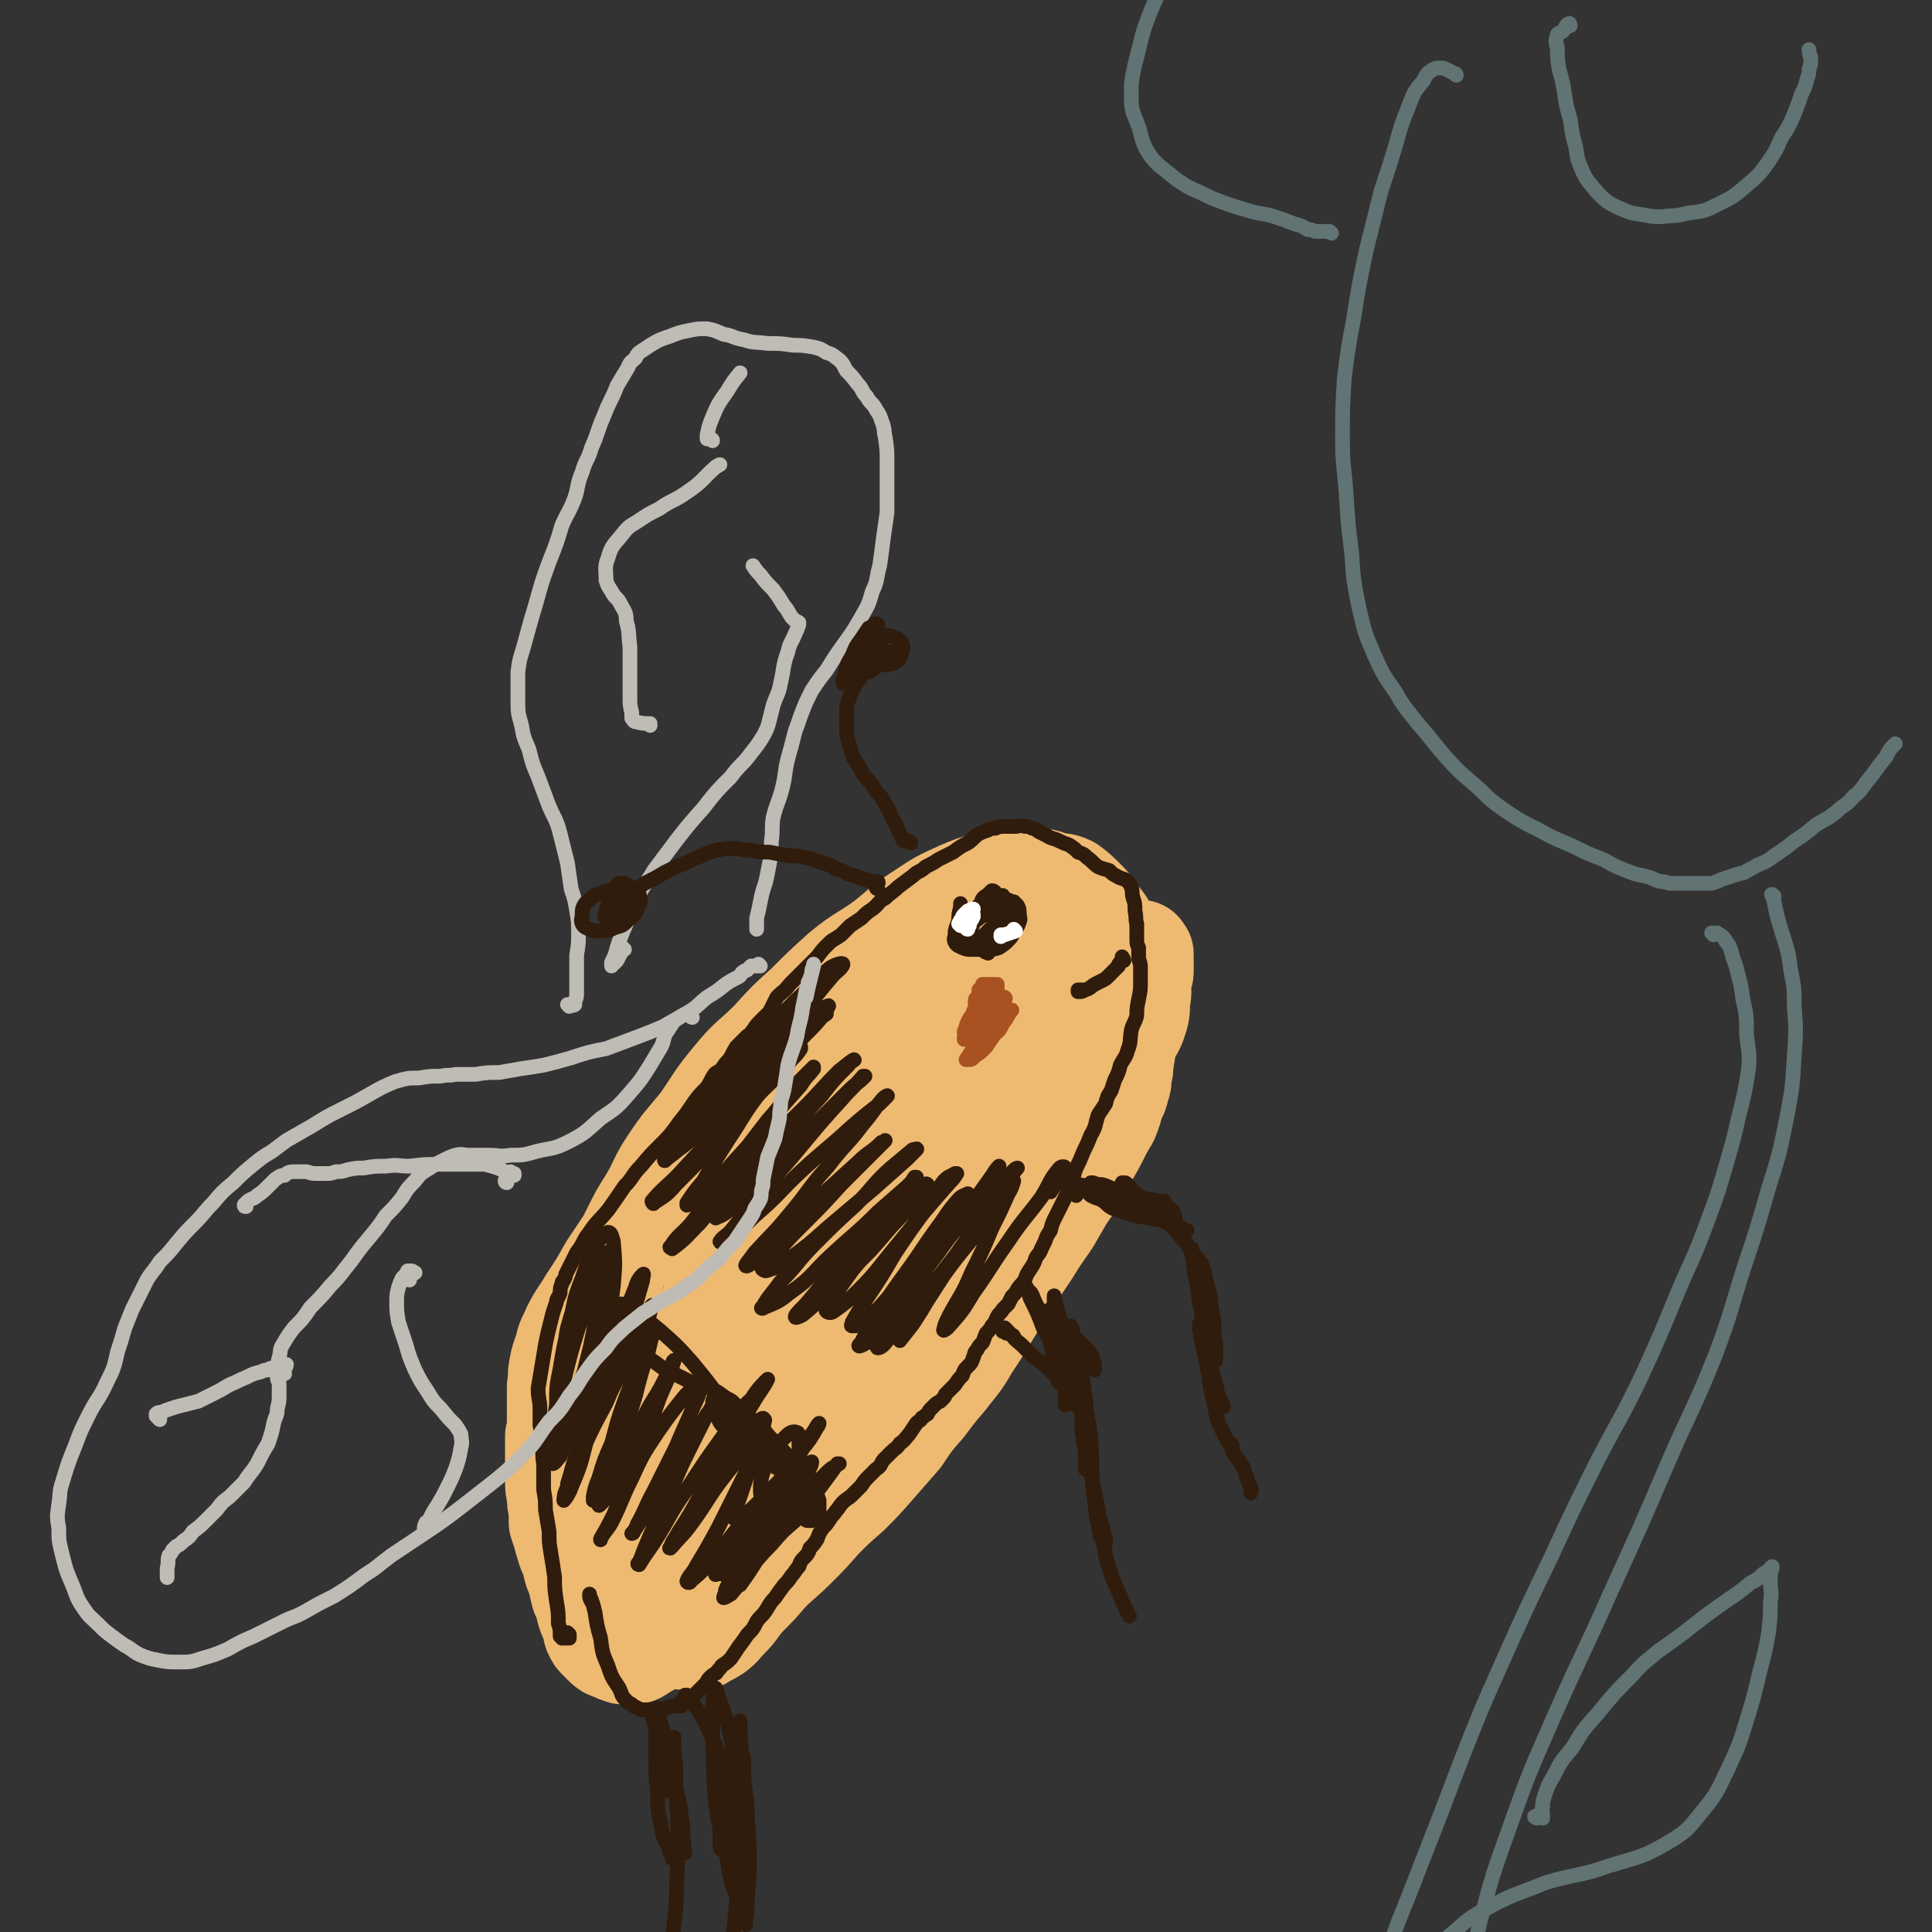 <svg viewBox='0 0 1052 1052' version='1.1' xmlns='http://www.w3.org/2000/svg' xmlns:xlink='http://www.w3.org/1999/xlink'><rect x="0" y="0" width="1052" height="1052" fill="#333333" stroke="none"/><g fill='none' stroke='#EEBA71' stroke-width='56' stroke-linecap='round' stroke-linejoin='round'><path d='M319,748c0,0 0,-1 -1,-1 -1,0 -1,1 -2,1 -1,0 -2,0 -3,-1 0,-1 0,-1 0,-3 1,-5 1,-5 3,-10 2,-7 3,-7 6,-13 4,-9 4,-9 7,-18 4,-8 4,-8 8,-17 4,-8 4,-8 8,-16 4,-8 4,-8 9,-16 6,-10 5,-11 11,-20 8,-12 8,-11 17,-22 9,-13 8,-13 18,-25 9,-11 10,-10 20,-20 9,-10 9,-10 19,-19 10,-10 10,-10 20,-19 11,-9 12,-8 23,-16 10,-8 10,-9 21,-16 9,-6 9,-6 20,-11 7,-3 7,-3 15,-5 6,-1 6,-1 13,-2 6,0 6,0 12,0 5,0 5,0 10,2 4,1 5,0 9,2 4,3 4,3 8,7 4,4 4,4 7,9 5,5 4,6 8,12 3,5 4,5 8,10 2,4 3,3 5,8 1,3 2,3 2,6 1,5 1,5 0,10 0,6 0,6 -2,12 -2,5 -3,5 -6,9 -4,6 -4,6 -8,12 -5,6 -5,6 -10,11 -6,7 -6,7 -12,14 -6,7 -6,7 -13,14 -6,6 -6,5 -12,11 -5,5 -5,5 -10,10 -4,4 -4,5 -8,10 -5,4 -5,4 -10,9 -4,4 -4,3 -8,7 -5,4 -5,4 -9,8 -4,4 -4,4 -8,8 -4,4 -4,5 -7,9 -4,5 -3,5 -7,10 -4,5 -4,5 -7,9 -3,4 -3,4 -6,8 -2,3 -2,3 -4,7 -1,2 -1,2 -2,5 -1,4 -1,4 -3,7 -1,4 -1,4 -3,7 -1,3 -1,3 -3,6 -1,3 -1,3 -2,6 -1,2 -1,2 -2,5 -1,2 -1,2 -2,4 -1,3 -1,3 -3,6 -1,4 -1,4 -3,7 -2,4 -1,4 -3,8 -2,2 -2,2 -4,5 -2,3 -2,3 -4,5 -1,3 -1,3 -3,5 -2,2 -2,2 -5,4 -2,1 -2,1 -5,2 -2,0 -2,0 -4,0 -2,0 -2,0 -4,-1 -2,-2 -2,-2 -4,-4 -3,-2 -3,-2 -5,-5 -3,-3 -3,-2 -5,-5 -2,-4 -2,-4 -3,-9 -1,-6 -1,-6 -1,-12 1,-9 0,-9 2,-18 2,-12 2,-12 6,-23 4,-13 4,-13 10,-26 7,-15 7,-14 15,-29 9,-16 8,-16 18,-31 11,-17 11,-17 23,-34 11,-16 11,-17 23,-32 11,-12 12,-11 23,-23 7,-7 7,-8 15,-14 2,-2 4,-3 6,-3 1,0 0,2 -1,3 -4,9 -3,10 -9,18 -7,11 -8,10 -16,20 -11,14 -11,14 -22,28 -13,17 -13,17 -27,34 -15,20 -15,20 -31,39 -16,19 -16,19 -32,37 -11,14 -11,14 -22,28 -7,8 -7,7 -14,15 -3,3 -3,3 -5,5 0,0 0,0 0,0 2,-4 2,-4 4,-8 6,-12 6,-12 12,-25 8,-16 8,-17 17,-33 11,-20 11,-20 23,-39 14,-22 14,-23 30,-44 16,-21 16,-21 34,-40 15,-16 16,-16 32,-31 13,-11 13,-11 26,-20 10,-7 10,-6 20,-12 5,-2 5,-2 10,-4 0,0 0,0 0,0 0,1 0,1 -1,1 -1,1 -1,1 -2,2 -1,0 -1,0 -1,0 -1,0 -1,0 -1,0 0,0 0,0 0,0 0,0 0,0 0,0 0,0 0,0 0,0 0,0 0,0 0,-1 -1,0 -1,0 -2,0 -4,0 -5,0 -9,0 -6,2 -6,2 -11,4 -6,3 -6,3 -12,5 -7,3 -7,3 -14,7 -9,5 -9,5 -17,11 -8,8 -8,8 -15,16 -8,8 -9,8 -16,17 -9,11 -9,10 -17,22 -9,14 -8,15 -16,30 -10,17 -9,18 -19,35 -8,13 -8,13 -17,26 -4,6 -4,6 -9,12 -1,1 -2,1 -2,1 0,0 0,0 0,-1 3,-4 3,-4 5,-9 6,-10 6,-10 13,-20 8,-14 8,-14 16,-27 8,-14 8,-14 16,-28 9,-13 8,-14 16,-27 7,-11 8,-10 15,-21 4,-6 3,-7 7,-13 1,-2 1,-2 1,-5 1,0 0,-1 0,-1 -2,-1 -3,-1 -5,-1 -4,0 -5,0 -8,1 -6,2 -6,3 -12,7 -6,4 -7,4 -13,9 -6,5 -5,6 -11,11 -8,7 -8,7 -15,13 -7,7 -7,7 -13,14 -8,10 -8,10 -16,20 -7,9 -8,9 -14,18 -8,10 -7,10 -14,20 -7,9 -7,9 -13,18 -6,9 -6,9 -12,18 -5,9 -5,9 -11,18 -4,7 -5,7 -9,15 -2,5 -3,5 -4,11 -2,5 -2,5 -3,10 -1,5 0,5 -1,10 0,5 0,5 0,10 0,4 0,4 0,9 0,4 0,4 -1,8 0,4 0,4 0,7 0,4 0,4 0,9 0,4 0,4 0,8 0,4 0,4 1,8 0,4 0,4 1,8 0,4 0,4 0,7 1,3 1,3 2,6 1,4 1,4 2,7 1,4 2,4 3,8 1,5 1,5 3,9 1,5 1,5 2,9 2,4 2,5 3,9 1,3 1,3 3,7 1,3 0,3 1,5 1,2 1,2 2,3 2,2 2,2 3,3 2,2 2,2 5,3 2,1 2,1 5,2 2,0 2,0 4,0 3,0 4,0 6,-2 4,-2 4,-2 8,-5 5,-4 5,-4 9,-9 5,-6 5,-6 10,-14 5,-9 5,-9 10,-18 6,-11 6,-11 11,-21 5,-8 4,-8 9,-16 5,-8 6,-7 10,-15 6,-9 6,-9 11,-18 6,-10 6,-10 11,-21 6,-13 6,-13 12,-26 5,-12 5,-12 11,-23 4,-10 4,-10 9,-20 5,-11 5,-11 10,-22 6,-12 6,-12 12,-24 5,-12 5,-12 11,-24 4,-7 5,-7 9,-15 2,-3 2,-3 5,-6 0,0 0,-1 0,-1 0,0 0,0 -1,1 -2,1 -3,1 -5,3 -5,6 -5,6 -10,12 -8,11 -7,11 -15,21 -10,15 -10,16 -21,30 -13,18 -13,18 -26,36 -15,20 -15,20 -29,40 -14,19 -13,19 -27,38 -12,16 -12,15 -24,31 -9,13 -9,13 -18,26 -6,9 -7,8 -13,18 -3,5 -3,5 -6,10 0,0 -1,1 -1,1 1,-1 1,-2 2,-4 5,-8 5,-8 9,-16 6,-15 6,-16 12,-31 9,-21 8,-21 18,-42 11,-24 10,-24 23,-47 13,-23 13,-23 28,-45 15,-22 16,-22 33,-42 17,-21 17,-21 35,-40 16,-18 16,-18 33,-34 13,-12 13,-13 26,-23 9,-6 9,-5 19,-10 3,-1 4,-1 7,-1 1,1 1,2 1,3 -2,8 -2,8 -5,16 -5,13 -5,13 -11,25 -7,15 -7,15 -15,29 -11,18 -11,18 -24,34 -15,19 -14,19 -31,37 -18,19 -18,19 -37,37 -17,16 -17,16 -35,31 -11,9 -10,9 -22,17 -4,3 -5,3 -9,5 -1,0 -1,-1 -1,-1 4,-6 4,-6 8,-12 9,-15 8,-16 18,-31 13,-19 13,-18 26,-37 13,-17 13,-18 26,-34 15,-18 16,-18 31,-36 15,-16 15,-16 31,-31 11,-11 11,-10 23,-20 8,-7 8,-7 17,-13 5,-4 6,-4 11,-7 1,0 2,0 3,1 1,2 0,3 0,6 -2,7 -2,7 -4,13 -3,8 -4,8 -8,15 -4,6 -4,6 -8,11 -4,5 -4,5 -8,10 -4,6 -4,6 -7,12 -6,9 -6,9 -11,17 -7,12 -7,13 -15,24 -9,14 -9,14 -19,27 -10,14 -11,14 -22,28 -11,14 -11,14 -22,28 -11,13 -11,13 -22,26 -10,14 -10,13 -20,27 -9,13 -9,13 -17,26 -8,12 -7,12 -14,24 -4,7 -5,6 -9,13 -2,3 -1,3 -3,5 0,1 0,1 -1,2 0,1 0,1 0,2 0,2 0,2 0,3 0,3 0,3 0,5 -1,3 -1,3 -1,5 0,2 0,2 0,4 0,2 -1,2 0,3 0,3 0,3 1,5 2,2 2,2 5,4 2,1 2,1 5,2 3,0 3,0 5,0 3,0 3,0 6,0 3,-2 4,-2 7,-4 4,-3 3,-3 7,-7 5,-5 4,-5 9,-11 7,-7 7,-7 13,-14 7,-7 8,-7 15,-14 7,-7 7,-7 14,-15 7,-7 7,-7 15,-14 7,-7 7,-7 14,-15 7,-8 7,-8 14,-16 6,-9 6,-9 13,-17 6,-8 6,-8 12,-15 6,-8 7,-8 12,-17 6,-9 6,-9 12,-19 6,-10 6,-10 12,-19 7,-11 7,-10 13,-20 6,-9 6,-8 11,-17 4,-7 4,-7 9,-14 3,-6 3,-6 7,-13 3,-6 3,-5 6,-11 3,-6 3,-6 6,-11 2,-5 2,-5 3,-10 2,-3 2,-3 3,-7 1,-3 1,-3 1,-6 1,-4 1,-4 1,-7 1,-6 1,-6 2,-12 1,-7 1,-7 3,-14 2,-6 1,-6 3,-13 1,-4 1,-4 2,-8 1,-2 1,-2 1,-4 0,-1 0,-1 0,-3 0,-1 0,-1 0,-2 0,-1 0,-1 0,-3 0,-1 0,-1 -1,-1 0,-1 0,-1 0,-1 0,0 -1,0 -1,0 0,0 0,1 0,1 0,0 0,0 0,1 -1,1 -1,1 -1,2 -3,4 -3,4 -6,8 -5,8 -5,8 -10,16 -7,10 -7,10 -14,21 -10,14 -10,14 -20,28 -14,19 -15,19 -29,38 -18,25 -17,25 -36,49 -17,22 -18,22 -36,43 -4,5 -5,4 -9,8 '/></g>
<g fill='none' stroke='#301C0C' stroke-width='8' stroke-linecap='round' stroke-linejoin='round'><path d='M310,890c0,0 -1,0 -1,-1 0,0 0,1 1,1 0,1 0,1 0,2 -1,0 -1,0 -2,0 -1,0 -1,0 -2,0 0,0 0,-1 -1,-1 0,-4 0,-4 -1,-7 0,-6 0,-6 -1,-12 -1,-7 -1,-7 -1,-13 -1,-7 -1,-7 -2,-13 -1,-6 -1,-6 -1,-12 -1,-6 -1,-6 -2,-12 0,-5 0,-5 -1,-11 0,-7 0,-7 0,-14 -1,-5 0,-5 -1,-11 0,-5 0,-5 -1,-10 0,-5 0,-5 0,-9 0,-5 -1,-5 -1,-11 1,-6 1,-6 2,-12 1,-6 1,-6 2,-12 1,-5 1,-5 2,-9 1,-4 1,-4 2,-8 1,-3 1,-3 2,-6 0,-2 1,-2 2,-5 0,-2 0,-3 1,-5 0,-1 0,-1 1,-2 1,-2 1,-2 1,-3 1,-2 1,-2 2,-4 2,-4 2,-4 4,-8 4,-5 3,-6 7,-11 4,-6 5,-6 10,-12 5,-7 5,-7 9,-13 5,-5 4,-6 9,-11 5,-6 5,-6 10,-11 6,-6 6,-6 11,-13 4,-5 4,-5 8,-11 3,-4 3,-4 7,-8 2,-3 2,-4 4,-7 2,-2 2,-1 4,-3 2,-3 2,-3 4,-5 2,-3 2,-4 4,-7 3,-3 3,-3 6,-6 2,-1 2,-2 3,-3 2,-3 2,-3 4,-5 2,-2 2,-2 5,-5 2,-4 2,-4 4,-8 4,-4 4,-3 7,-7 3,-3 3,-3 6,-6 2,-2 2,-2 4,-4 3,-3 3,-3 5,-5 3,-4 3,-4 6,-7 3,-3 3,-2 7,-5 2,-2 2,-2 5,-5 3,-2 3,-2 6,-4 3,-3 3,-3 6,-5 4,-3 3,-4 7,-6 3,-3 4,-3 7,-6 4,-3 4,-3 8,-6 3,-3 4,-2 7,-5 4,-2 4,-2 7,-4 4,-2 4,-2 8,-4 4,-3 4,-3 8,-5 3,-2 3,-3 6,-5 2,-1 2,-1 5,-2 2,-1 2,-1 4,-1 2,-1 3,-1 5,-1 3,0 3,0 6,0 2,0 2,-1 5,0 2,0 2,0 4,1 2,0 2,1 4,2 2,1 2,1 4,2 3,2 3,1 7,3 2,1 2,1 5,2 3,2 3,2 5,4 3,1 3,1 5,3 3,2 3,3 6,5 2,1 3,1 6,2 2,2 2,2 4,3 3,2 4,1 6,3 1,1 1,1 2,3 1,3 0,3 1,6 1,3 1,3 1,7 1,4 0,4 1,7 0,4 0,4 0,8 0,3 0,3 1,5 0,3 0,3 0,6 1,3 1,3 1,5 0,4 0,4 0,8 0,4 0,4 -1,9 -1,5 -1,5 -1,9 -1,4 -2,4 -3,8 -1,6 0,6 -2,11 -1,4 -2,4 -4,8 -1,4 -1,4 -3,8 -1,3 -1,3 -2,6 -2,3 -2,3 -3,7 -2,3 -2,3 -4,6 -2,6 -1,6 -4,11 -2,5 -2,5 -4,9 -2,5 -2,5 -4,9 -2,5 -1,5 -3,9 -2,5 -2,5 -4,9 -2,4 -2,4 -4,8 -2,4 -2,4 -3,8 -2,3 -2,3 -3,6 -1,2 -1,2 -2,4 -1,3 -2,3 -3,5 -1,3 -1,3 -3,6 -2,3 -2,3 -3,6 -2,3 -2,2 -4,5 -1,2 -1,2 -3,4 -1,2 -1,2 -2,4 -2,2 -2,2 -3,3 -1,2 -2,2 -3,4 -1,2 -1,3 -3,5 -1,2 -1,2 -3,4 -1,2 -1,3 -2,5 -2,2 -2,2 -3,4 -2,2 -1,2 -2,4 -1,3 -1,3 -3,5 -2,2 -2,2 -3,5 -2,2 -2,2 -4,5 -1,1 -1,1 -3,3 -1,1 -1,1 -2,2 -1,1 0,1 -1,2 -1,1 -1,1 -2,2 -2,1 -2,1 -3,2 -1,1 -1,1 -2,2 -1,1 -1,1 -2,3 -2,1 -1,1 -3,2 -1,2 -1,1 -3,3 -2,3 -2,3 -4,6 -2,2 -2,3 -5,5 -2,3 -2,2 -5,5 -2,2 -2,2 -4,4 -2,3 -1,3 -4,5 -2,2 -2,2 -4,4 -2,2 -2,2 -4,5 -3,3 -3,3 -5,5 -2,2 -3,2 -5,4 -2,2 -2,3 -4,5 -1,2 -2,2 -3,4 -2,3 -2,3 -4,5 -2,3 -2,3 -3,6 -2,3 -2,3 -4,5 -1,3 -1,3 -3,5 -2,2 -2,2 -3,5 -2,2 -2,3 -4,5 -2,3 -2,3 -4,5 -3,4 -3,4 -5,7 -3,3 -3,4 -5,7 -2,3 -3,3 -5,6 -2,4 -2,4 -5,7 -2,3 -2,3 -5,7 -2,3 -2,3 -4,6 -2,2 -2,2 -5,4 -1,2 -2,2 -3,4 -2,1 -2,1 -4,3 -1,1 -1,2 -2,3 -2,2 -2,2 -4,4 -2,2 -2,2 -3,3 -2,1 -2,1 -3,3 -2,0 -2,0 -3,1 -1,0 -1,0 -2,1 -2,0 -2,0 -3,0 -1,0 -1,0 -3,1 -1,0 -1,0 -2,1 -2,0 -2,0 -3,0 -2,0 -2,0 -3,0 -1,0 -1,0 -3,0 -2,0 -2,0 -3,0 -2,-1 -2,-1 -4,-2 -2,-2 -2,-1 -4,-3 -3,-3 -2,-3 -4,-7 -4,-6 -4,-6 -6,-12 -3,-7 -3,-7 -4,-15 -2,-7 -2,-7 -3,-14 -1,-4 -1,-4 -2,-7 -1,-2 -1,-2 -1,-3 0,0 0,0 0,1 0,1 0,1 1,3 '/><path d='M586,651c0,-1 -1,-1 -1,-1 -2,-2 -2,-2 -3,-4 0,0 0,0 0,0 1,-1 1,-1 3,-1 3,0 3,0 7,1 5,1 5,1 10,3 4,1 4,1 8,2 5,1 5,1 9,2 4,0 4,0 8,0 2,1 2,0 5,1 1,0 1,0 2,0 0,0 0,0 0,0 -1,1 -1,1 -2,1 -3,0 -3,0 -7,0 -5,-1 -5,0 -10,-1 -5,-1 -5,-1 -10,-3 -3,-1 -3,-1 -7,-3 -1,-1 -1,-2 -3,-3 0,0 0,0 -1,0 0,0 0,-1 0,-1 1,0 1,0 1,0 3,1 3,1 5,1 4,1 4,2 9,3 5,1 5,1 10,3 6,2 6,2 11,4 3,1 4,1 7,3 1,1 1,1 2,2 0,1 0,2 1,3 0,0 0,0 -1,0 -1,0 -1,0 -2,0 -3,1 -3,1 -7,1 -6,-1 -6,-1 -12,-2 -6,-2 -6,-2 -12,-4 -4,-2 -3,-3 -7,-5 -3,-1 -3,-1 -5,-2 0,-1 0,-1 -1,-1 0,0 0,0 0,0 1,0 1,0 1,0 3,1 3,1 5,2 5,1 5,1 10,2 6,2 6,2 11,5 6,2 6,2 12,4 4,2 4,2 8,4 3,1 3,1 5,3 1,0 1,0 1,0 1,0 0,0 0,0 -1,0 -1,0 -2,0 -3,-2 -3,-2 -6,-3 -4,-2 -4,-1 -7,-4 -3,-2 -3,-2 -6,-5 -3,-3 -3,-3 -6,-6 -3,-3 -2,-4 -5,-6 -1,-1 -1,-1 -2,-2 -1,0 -1,0 -1,0 0,0 0,0 1,0 1,0 1,0 2,1 3,3 2,3 5,5 3,3 3,2 6,5 3,3 3,3 6,6 3,3 4,3 7,7 3,3 3,3 6,7 2,2 2,2 4,5 2,3 2,3 4,5 1,2 2,2 3,5 1,3 1,4 2,8 1,5 2,5 2,10 1,6 1,6 2,12 0,6 0,6 1,11 0,4 0,4 0,7 0,1 0,1 0,3 0,0 0,0 0,0 0,0 0,0 0,0 0,0 0,0 0,-1 0,-3 0,-3 0,-6 -2,-8 -1,-8 -3,-16 -1,-7 -1,-7 -3,-14 -1,-6 -2,-6 -3,-11 -2,-4 -2,-4 -3,-7 -1,-2 -1,-2 -1,-4 -1,0 0,0 0,-1 0,-1 0,-1 0,-1 0,0 0,0 0,1 0,1 0,1 0,2 1,7 1,7 2,13 2,9 1,9 3,17 1,9 1,9 3,18 2,8 1,8 3,17 2,5 2,5 3,11 1,3 1,3 2,6 0,1 0,1 1,1 0,0 0,0 0,0 0,0 0,0 0,-1 -1,-2 -1,-2 -2,-4 -2,-5 -2,-5 -3,-11 -2,-5 -1,-5 -3,-11 -1,-5 -1,-5 -3,-10 0,-3 0,-3 -1,-6 0,-1 0,-1 -1,-2 0,0 0,0 0,0 0,1 0,1 0,1 0,4 1,4 1,7 2,9 2,9 4,19 1,8 1,8 3,16 1,6 1,6 3,12 2,4 2,4 4,8 1,2 1,2 3,4 0,0 0,0 0,0 0,0 0,0 0,0 0,0 0,-1 0,-1 0,0 0,0 0,0 -1,-1 -1,-1 -1,-1 0,0 0,0 0,0 0,0 0,0 0,0 0,0 0,0 0,1 1,1 1,1 1,3 3,5 3,4 6,9 2,6 2,6 4,11 1,2 0,2 0,3 '/><path d='M552,728c0,0 0,-1 -1,-1 -1,-1 -1,-1 -3,-1 -1,-1 -1,-1 -2,-1 0,-1 0,-1 0,-1 0,-1 0,-1 0,-1 0,0 0,0 0,0 0,0 0,0 1,0 1,1 1,1 2,2 3,3 3,4 7,7 3,3 3,3 7,7 4,3 4,3 8,6 2,3 3,3 5,5 0,1 0,1 1,2 0,1 0,1 0,1 0,0 0,0 0,0 -1,-1 -1,-1 -1,-2 -1,-2 -1,-2 -1,-5 -1,-5 -2,-5 -2,-10 -1,-5 -1,-5 -2,-10 0,-5 0,-5 0,-9 0,-2 0,-2 0,-3 0,0 0,-1 1,-1 0,1 0,1 1,2 3,3 3,3 5,6 4,4 4,4 8,8 3,3 4,3 7,7 2,3 2,3 3,7 0,1 0,1 0,2 0,0 0,1 0,1 0,0 -1,-1 -1,-1 -2,-1 -3,-1 -5,-3 -3,-3 -3,-3 -7,-7 -4,-4 -4,-4 -8,-9 -5,-5 -5,-5 -8,-11 -3,-5 -3,-5 -5,-10 -1,-2 -2,-2 -3,-3 0,-1 0,-1 0,-1 0,0 0,0 0,0 1,3 1,3 2,6 4,8 4,8 7,16 4,7 4,7 7,15 2,6 3,7 4,13 1,5 1,5 1,10 0,2 0,2 0,4 0,0 0,0 0,0 0,-1 0,-1 0,-2 0,-5 0,-5 0,-11 -1,-6 -1,-6 -2,-13 -1,-6 -2,-6 -2,-12 -1,-7 -1,-7 -2,-14 0,-3 0,-3 0,-6 0,-1 0,-1 0,-1 0,-1 0,0 0,0 1,4 1,4 2,8 2,7 2,7 4,15 2,7 2,7 3,15 1,6 1,6 2,13 0,3 0,3 1,7 0,1 0,1 0,1 0,1 0,0 0,0 0,0 0,-1 0,-1 0,-3 0,-3 -1,-5 -1,-6 -2,-6 -3,-12 -1,-5 -1,-5 -1,-11 0,-5 -1,-5 0,-9 0,-3 1,-3 2,-4 0,-1 0,-1 0,-1 1,1 0,1 1,2 1,7 1,7 2,13 2,9 2,9 3,18 1,9 1,9 2,18 0,8 0,8 0,16 0,5 0,5 0,9 0,1 0,1 0,2 0,0 1,0 1,0 0,-1 0,-1 0,-2 -1,-4 -1,-4 -1,-7 -1,-6 -1,-6 -2,-13 0,-7 0,-7 0,-15 -1,-7 0,-7 0,-13 0,-3 0,-3 -1,-6 0,-1 0,-1 0,-1 0,-1 0,0 0,0 1,2 1,2 1,3 1,8 1,8 2,16 1,11 2,11 3,23 1,12 0,12 1,24 1,8 1,9 2,17 1,5 1,5 2,10 1,2 1,2 2,4 1,0 1,0 1,0 0,-1 0,-1 0,-1 0,-2 0,-2 -1,-4 -1,-5 -1,-5 -3,-11 -1,-6 -1,-6 -2,-12 -1,-5 -1,-5 -2,-10 0,-3 0,-3 -1,-6 0,-1 0,-1 -1,-2 0,0 0,0 0,0 0,1 0,1 0,1 1,3 1,3 2,6 1,8 1,8 3,16 2,10 1,10 3,19 2,9 1,9 4,18 2,6 2,6 5,13 3,7 3,7 6,13 '/><path d='M371,929c0,0 -1,0 -1,-1 1,-2 2,-2 3,-4 1,-1 0,-1 0,-1 1,0 1,0 1,0 2,2 2,2 3,4 4,6 4,5 7,11 3,6 3,7 6,13 2,8 2,8 4,15 2,8 2,8 3,16 0,7 0,7 0,14 -1,5 -1,5 -3,9 0,1 -1,2 -1,2 -1,0 -1,-1 -1,-1 0,-5 0,-5 0,-10 0,-10 0,-10 2,-19 1,-10 2,-10 4,-19 1,-7 1,-7 3,-15 1,-3 1,-3 2,-6 0,0 0,0 0,0 0,4 0,4 0,8 1,11 1,11 2,22 1,12 2,12 2,24 1,12 1,12 1,23 0,9 0,9 -1,18 -1,3 -1,3 -2,5 -1,1 -1,0 -2,0 -2,-5 -2,-5 -4,-10 -2,-7 -2,-7 -3,-15 -2,-8 -3,-8 -4,-16 -2,-11 -2,-11 -3,-22 -1,-11 0,-11 -1,-23 0,-10 0,-10 0,-20 0,-5 0,-5 1,-10 0,-1 0,-1 0,-2 0,0 1,0 1,1 1,3 1,3 2,6 4,11 4,11 6,21 3,14 3,14 5,27 3,16 3,16 4,31 0,14 0,14 0,27 0,7 0,7 -1,14 0,1 0,2 0,2 -1,0 0,-2 0,-3 -1,-8 -1,-8 -2,-15 0,-11 -1,-11 -1,-21 -1,-10 -1,-10 -1,-19 -1,-9 -1,-9 -1,-18 1,-6 1,-6 2,-11 1,-2 1,-2 2,-4 0,0 0,0 0,1 0,3 0,3 0,7 0,9 0,9 0,19 0,12 0,12 -1,24 -1,14 -1,14 -3,27 -1,13 -1,13 -3,25 -1,10 -1,10 -2,19 -1,4 -1,4 -1,7 0,1 -1,1 -1,1 0,-1 1,-2 0,-3 0,-3 0,-3 0,-5 0,-2 0,-2 0,-3 0,0 0,1 0,1 0,3 0,3 1,7 1,10 2,10 3,20 2,12 2,12 4,23 1,11 1,11 2,22 2,9 2,9 3,18 1,8 1,8 1,15 0,1 0,1 0,3 '/><path d='M358,941c0,-1 -1,-1 -1,-1 0,-2 0,-2 -1,-4 0,-1 0,-1 -1,-1 0,-1 0,-1 0,-1 0,0 0,0 0,0 0,1 0,1 0,1 1,2 1,2 1,3 2,3 2,3 3,5 2,4 2,4 3,8 1,5 2,5 2,10 1,5 1,5 0,9 0,2 0,2 -1,5 0,0 0,0 0,0 0,0 0,-1 0,-1 -1,-3 -1,-3 -2,-6 -1,-5 -1,-5 -1,-10 -1,-4 -1,-4 -2,-9 0,-4 0,-4 0,-8 0,-2 0,-2 0,-4 0,-1 1,-1 1,-1 1,3 1,3 2,6 2,9 2,9 4,17 2,9 2,9 3,19 1,9 1,9 1,18 0,7 0,7 -1,13 0,2 -1,2 -2,3 0,0 0,0 0,-1 -1,-2 -1,-2 -2,-5 -3,-6 -3,-6 -4,-12 -2,-9 -2,-9 -2,-18 -1,-10 -1,-10 -1,-20 0,-9 0,-9 0,-18 0,-4 1,-4 1,-7 0,-1 0,-1 0,-1 0,2 0,3 1,5 2,8 2,8 4,16 2,10 2,10 4,19 2,9 3,9 4,19 1,7 1,7 1,14 1,3 0,3 1,6 0,0 0,0 0,0 -1,-2 -1,-2 -1,-3 -1,-7 -2,-7 -2,-14 -1,-8 -1,-8 -2,-16 0,-7 0,-7 0,-15 -1,-6 -1,-6 -1,-11 0,-2 0,-2 0,-4 0,0 0,0 0,0 0,3 0,3 0,5 1,13 1,12 1,25 1,18 2,18 1,36 -1,22 0,22 -3,44 -3,23 -4,23 -8,45 -4,18 -3,18 -8,36 -1,6 -1,7 -4,12 0,1 -1,0 -1,0 '/><path d='M352,783c0,0 -1,-1 -1,-1 -4,0 -4,1 -8,0 -2,-1 -2,-1 -5,-2 '/><path d='M309,733c0,0 -1,0 -1,-1 0,-4 0,-4 1,-9 2,-7 2,-7 4,-13 3,-7 3,-7 6,-14 2,-4 3,-6 5,-8 1,0 1,2 1,3 0,10 1,11 0,21 -1,12 -2,12 -4,24 -2,12 -1,12 -4,23 -2,10 -3,10 -6,20 -3,7 -3,7 -6,14 -2,2 -3,4 -4,4 -1,0 0,-2 0,-4 0,-10 -1,-10 1,-19 2,-13 3,-13 6,-26 3,-12 3,-12 7,-25 4,-10 4,-10 8,-20 2,-8 2,-9 5,-16 1,-3 2,-4 3,-5 0,-1 -1,1 -1,2 -1,8 -1,8 -2,15 -2,12 -2,12 -4,24 -3,12 -3,12 -6,24 -4,11 -4,11 -8,21 -3,6 -3,6 -6,11 -1,1 -1,2 -2,2 0,-1 0,-2 0,-3 0,-7 0,-7 1,-13 0,-10 0,-10 2,-20 2,-12 2,-12 5,-24 3,-12 2,-13 7,-25 3,-9 3,-10 8,-19 2,-3 4,-5 6,-6 2,0 2,2 3,5 1,12 1,12 0,24 -2,16 -3,16 -6,32 -3,17 -2,18 -6,35 -3,14 -3,14 -8,28 -2,7 -2,7 -5,13 0,0 0,0 0,0 3,-9 2,-9 6,-18 5,-14 5,-14 11,-29 6,-14 7,-14 12,-28 4,-11 4,-11 8,-22 2,-7 2,-7 4,-14 0,-2 1,-4 0,-3 -1,1 -3,3 -4,7 -4,10 -4,10 -7,21 -5,15 -5,15 -9,31 -5,16 -5,16 -11,33 -3,12 -3,12 -8,24 -1,3 -3,6 -4,7 0,0 0,-3 1,-5 4,-11 4,-11 9,-22 6,-13 6,-13 13,-26 5,-12 6,-12 11,-23 5,-10 5,-10 9,-20 2,-4 2,-4 5,-9 0,-1 0,-2 0,-1 -1,3 -1,4 -2,7 -3,11 -3,11 -6,22 -4,13 -3,13 -7,26 -4,12 -4,12 -8,24 -3,10 -3,10 -6,19 -2,4 -2,5 -3,8 0,0 0,-1 0,-2 1,-5 1,-5 3,-10 3,-10 3,-10 7,-19 3,-11 3,-12 7,-23 4,-11 4,-10 9,-21 2,-7 2,-7 5,-13 0,-1 1,-2 1,-1 -1,3 -1,4 -2,8 -4,12 -4,12 -7,24 -4,13 -4,13 -8,26 -4,12 -5,12 -9,24 -2,5 -2,5 -3,9 0,1 0,1 1,0 3,-3 3,-3 5,-8 5,-8 5,-8 9,-17 4,-11 4,-11 9,-21 4,-9 5,-9 10,-18 3,-6 3,-6 6,-12 0,-1 1,-3 1,-2 -1,3 -1,4 -3,9 -5,11 -5,11 -9,23 -6,14 -5,14 -11,28 -5,12 -5,12 -10,24 -3,6 -3,6 -7,13 0,0 0,1 0,0 2,-4 3,-4 6,-9 6,-12 5,-12 11,-24 6,-13 6,-13 14,-25 7,-10 7,-10 15,-20 4,-4 4,-4 8,-8 0,-1 1,0 1,0 -1,6 -1,7 -4,13 -5,12 -5,11 -10,23 -6,12 -6,12 -12,24 -5,9 -4,9 -9,18 -1,3 -2,4 -3,5 0,0 1,0 1,-1 4,-6 4,-6 8,-12 6,-10 6,-11 12,-21 6,-9 6,-9 12,-18 4,-6 4,-6 8,-13 1,-1 2,-3 2,-3 0,0 -1,2 -2,3 -4,8 -4,8 -8,16 -6,12 -6,12 -11,24 -6,13 -6,13 -12,26 -3,7 -3,7 -6,15 -1,0 -1,1 0,1 3,-5 4,-6 8,-12 9,-14 8,-15 18,-29 9,-14 9,-14 19,-28 8,-11 8,-11 16,-21 4,-6 4,-6 9,-11 0,0 0,0 0,0 -3,6 -4,6 -8,13 -7,11 -6,12 -13,23 -7,14 -7,14 -15,26 -6,11 -6,11 -13,22 -2,4 -3,4 -4,8 -1,0 0,0 1,-1 5,-6 6,-6 11,-13 8,-11 7,-11 15,-22 7,-9 7,-9 15,-18 4,-4 4,-4 8,-8 0,0 1,-1 1,0 -1,3 -2,4 -4,8 -4,9 -4,9 -9,19 -6,12 -6,12 -12,24 -6,11 -6,11 -12,21 -2,4 -4,5 -5,8 0,1 2,1 2,0 7,-6 7,-6 13,-13 10,-12 9,-12 19,-23 8,-9 8,-8 17,-16 3,-3 3,-3 7,-6 0,0 0,-1 0,0 -4,2 -4,2 -8,6 -6,7 -6,7 -12,14 -7,10 -7,10 -13,19 -4,7 -4,7 -8,14 -1,1 -2,2 -1,1 3,0 5,0 8,-2 9,-7 8,-8 16,-16 10,-11 10,-11 20,-21 8,-8 8,-8 16,-16 3,-3 4,-3 7,-5 0,0 0,0 -1,0 -5,7 -5,7 -11,15 -9,9 -9,10 -17,19 -7,9 -7,9 -15,17 -6,6 -6,6 -12,12 0,0 -2,1 -1,1 2,-1 3,-2 6,-5 7,-7 7,-8 14,-15 6,-7 6,-7 13,-13 3,-3 3,-3 7,-6 1,-1 1,-1 2,-1 0,0 0,0 0,0 -1,1 -1,1 -1,2 -1,2 -1,2 -2,3 0,1 0,1 0,1 0,1 0,1 1,1 1,0 1,0 2,0 1,-1 1,-1 2,-2 1,-1 1,-1 1,-2 1,-1 1,-1 1,-2 0,-2 0,-2 0,-5 -1,-3 -1,-3 -3,-6 -2,-3 -2,-3 -4,-5 -2,-3 -2,-3 -4,-6 -3,-2 -3,-2 -5,-4 -3,-4 -4,-3 -7,-7 -3,-4 -3,-4 -6,-7 -3,-4 -3,-4 -7,-8 -4,-4 -4,-4 -8,-7 -3,-4 -3,-4 -7,-6 -4,-3 -4,-3 -8,-5 -5,-2 -5,-1 -10,-3 -4,-2 -4,-2 -8,-4 -4,-2 -4,-2 -8,-4 -4,-3 -4,-3 -7,-5 -3,-3 -3,-3 -6,-5 -3,-2 -4,-2 -6,-4 -2,-2 -2,-2 -3,-4 -1,-3 -1,-3 -2,-6 0,-4 0,-4 0,-7 0,-2 0,-2 0,-3 0,-1 1,-1 1,-1 1,0 1,0 2,1 4,2 4,2 7,4 7,5 7,5 13,10 9,8 9,8 17,17 9,11 9,11 17,22 8,10 7,11 16,20 6,7 6,7 14,13 5,4 5,4 10,7 2,2 2,1 5,2 0,0 0,0 0,0 0,0 0,0 0,0 -1,0 -1,0 -2,0 -4,-1 -4,-1 -7,-3 -6,-3 -6,-3 -11,-6 -6,-4 -7,-3 -13,-8 -5,-4 -5,-5 -10,-10 -4,-4 -4,-4 -6,-9 -2,-3 -2,-3 -2,-6 0,-1 0,-2 1,-3 1,0 2,0 4,0 4,2 4,2 8,5 5,4 5,4 11,9 6,5 5,6 11,11 5,6 6,6 10,12 2,5 2,5 3,11 1,3 1,4 0,7 -1,3 -2,3 -4,5 -2,2 -3,2 -6,2 -3,0 -3,1 -6,0 -2,-1 -3,-2 -4,-4 -2,-5 -2,-5 -2,-10 1,-8 2,-8 5,-15 4,-7 4,-7 9,-12 2,-2 4,-3 6,-2 1,0 1,2 1,4 0,9 1,9 -1,18 -2,11 -3,11 -9,23 -5,12 -5,12 -12,23 -5,8 -5,8 -10,15 -2,1 -3,2 -4,2 0,0 1,-2 1,-4 4,-9 4,-9 9,-18 7,-12 6,-12 14,-24 6,-10 7,-9 15,-19 1,-2 2,-3 4,-4 0,0 0,2 -1,3 -2,6 -2,6 -5,12 -7,12 -7,12 -14,24 -7,10 -7,10 -15,20 -4,7 -4,7 -9,13 -2,1 -3,2 -4,2 0,-1 1,-2 1,-4 5,-11 4,-11 10,-21 7,-15 7,-15 15,-30 8,-12 8,-12 16,-25 5,-6 5,-6 9,-13 1,-1 1,-2 1,-2 -2,2 -2,4 -5,7 -5,9 -5,9 -11,17 -7,10 -8,9 -16,18 -5,5 -5,5 -10,9 -2,1 -3,2 -4,1 -1,0 0,-2 0,-4 3,-8 3,-8 6,-17 3,-9 3,-9 6,-18 3,-6 3,-6 4,-13 0,-1 1,-2 0,-2 0,-1 -1,-1 -2,0 -3,2 -3,2 -6,5 -3,4 -3,5 -6,9 -2,3 -2,3 -5,6 -1,0 -2,1 -2,1 0,-1 0,-2 0,-3 2,-6 1,-6 3,-11 2,-7 2,-7 6,-12 2,-4 3,-4 6,-7 1,-1 1,0 2,-1 '/><path d='M382,620c0,-1 0,-1 -1,-1 0,0 -1,2 -1,1 3,-1 4,-2 7,-6 7,-6 6,-7 13,-14 8,-8 8,-8 16,-16 8,-9 9,-8 18,-17 6,-6 6,-6 12,-13 3,-3 5,-5 5,-6 1,-1 -1,0 -3,1 -8,7 -7,7 -15,15 -12,11 -12,11 -24,23 -11,11 -10,11 -21,22 -8,7 -8,7 -15,14 -3,3 -5,3 -7,5 0,0 1,0 2,-1 7,-5 7,-5 13,-12 10,-10 9,-11 19,-21 10,-11 10,-11 20,-22 7,-8 8,-8 16,-16 2,-3 3,-5 3,-6 0,-1 -2,0 -4,2 -8,7 -9,7 -16,14 -11,11 -11,12 -21,23 -10,12 -9,13 -19,24 -7,8 -7,8 -15,16 -1,1 -3,3 -2,3 3,-3 6,-4 10,-9 14,-15 13,-16 26,-30 16,-18 17,-17 33,-35 11,-12 10,-12 21,-25 3,-4 7,-6 7,-8 0,-1 -4,0 -7,2 -10,8 -9,9 -19,18 -13,13 -13,13 -26,27 -12,13 -12,13 -24,26 -9,10 -8,10 -17,20 -2,2 -5,4 -4,4 2,-1 5,-2 9,-5 12,-8 11,-9 22,-18 14,-12 13,-12 27,-23 11,-9 11,-9 21,-17 4,-4 5,-4 9,-7 0,0 0,0 -1,0 -5,6 -5,6 -11,12 -10,11 -11,11 -21,23 -13,13 -12,14 -24,27 -12,13 -12,13 -24,26 -7,7 -8,7 -14,14 0,1 1,2 1,1 6,-4 7,-4 12,-10 12,-12 12,-12 23,-24 12,-14 12,-14 24,-27 8,-8 9,-8 16,-17 3,-3 3,-3 5,-6 0,-1 0,-1 0,-1 -4,3 -5,3 -8,7 -8,9 -8,9 -15,19 -9,12 -8,12 -16,24 -7,11 -7,11 -14,23 -5,6 -5,6 -9,12 0,1 0,2 0,1 4,-1 5,-1 8,-4 10,-9 9,-10 18,-20 10,-11 10,-11 20,-23 8,-9 8,-9 16,-18 3,-5 4,-5 7,-9 0,0 0,-1 0,-1 -4,4 -4,4 -8,8 -9,10 -8,11 -17,21 -10,13 -10,13 -20,26 -10,14 -10,14 -20,28 -6,8 -8,7 -13,15 -1,0 1,1 1,1 8,-6 8,-7 15,-14 14,-16 13,-17 27,-32 13,-16 14,-15 29,-30 10,-10 10,-11 20,-21 4,-3 6,-5 8,-6 1,0 -2,1 -3,3 -8,8 -8,8 -15,17 -11,12 -11,12 -22,24 -10,12 -10,12 -20,25 -7,7 -7,7 -13,15 -1,1 -3,3 -2,2 3,-1 5,-2 9,-6 11,-9 10,-10 20,-20 12,-12 12,-12 24,-24 9,-9 9,-9 19,-19 4,-4 5,-4 9,-8 0,0 0,0 -1,0 -6,7 -6,6 -12,13 -10,11 -10,11 -20,23 -10,12 -10,12 -21,24 -9,11 -9,12 -18,23 -3,4 -5,4 -7,7 0,1 2,0 3,0 8,-7 9,-7 16,-14 14,-12 13,-13 26,-25 12,-11 13,-11 25,-22 8,-7 8,-7 17,-14 2,-2 3,-3 4,-4 1,-1 -1,0 -2,1 -6,7 -5,7 -11,14 -9,12 -10,11 -19,23 -11,12 -10,13 -21,26 -9,11 -9,10 -19,21 -2,3 -4,5 -5,7 0,1 2,0 3,-1 8,-6 8,-6 15,-13 11,-10 11,-11 21,-22 11,-10 11,-10 22,-20 6,-6 7,-5 13,-11 1,0 2,-1 2,-1 -2,2 -3,3 -6,6 -9,9 -9,9 -18,18 -10,11 -10,11 -20,21 -8,8 -8,8 -15,16 -4,4 -5,5 -8,9 0,0 1,1 2,1 6,-2 7,-2 12,-6 11,-8 11,-8 21,-17 13,-11 13,-11 26,-22 9,-8 9,-8 18,-16 3,-3 4,-4 5,-5 1,-1 -1,0 -2,0 -6,5 -6,5 -12,10 -10,9 -9,10 -19,20 -11,10 -11,10 -22,21 -10,10 -9,11 -19,21 -5,7 -6,7 -10,14 -1,0 0,1 1,0 7,-3 8,-3 14,-8 13,-9 12,-11 23,-21 13,-12 13,-11 25,-23 8,-7 8,-7 16,-14 3,-3 3,-3 5,-5 0,0 0,0 -1,0 -3,5 -3,4 -7,9 -8,10 -8,10 -16,20 -11,11 -11,11 -21,23 -9,9 -8,9 -16,18 -3,3 -5,5 -5,6 0,1 2,0 4,-1 6,-5 6,-5 12,-11 13,-12 13,-12 25,-24 9,-10 9,-11 19,-21 5,-6 6,-6 11,-13 1,-1 1,-2 1,-2 -1,-1 -1,0 -2,1 -6,6 -6,6 -12,13 -8,9 -7,9 -15,18 -7,10 -8,9 -15,19 -5,7 -5,7 -9,15 -1,1 -3,2 -2,3 1,1 3,1 4,0 7,-5 7,-5 13,-11 10,-10 10,-11 19,-22 9,-11 9,-11 18,-22 6,-7 6,-7 13,-15 2,-2 2,-2 4,-5 0,0 -1,0 -1,0 -3,2 -3,1 -6,4 -6,8 -6,8 -11,17 -8,11 -8,11 -16,23 -7,12 -7,12 -15,24 -4,6 -4,6 -8,13 0,1 -1,2 0,2 2,0 4,0 6,-2 8,-7 8,-7 14,-14 10,-11 9,-12 18,-23 8,-10 8,-10 16,-21 4,-5 4,-5 8,-11 1,0 1,-1 1,-1 -2,1 -3,1 -5,3 -7,8 -6,8 -12,16 -8,11 -8,12 -16,23 -8,11 -8,11 -16,23 -5,8 -5,8 -9,16 -1,1 -2,2 -1,2 3,-1 4,-2 7,-4 9,-10 9,-10 16,-20 11,-14 10,-14 20,-27 9,-13 10,-12 19,-25 6,-9 6,-9 11,-18 2,-2 3,-4 3,-4 0,0 -2,2 -3,4 -7,10 -7,10 -14,19 -9,13 -9,13 -18,26 -9,13 -9,14 -17,27 -7,10 -7,10 -13,19 -1,2 -2,4 -1,4 1,0 3,-1 5,-4 8,-8 8,-9 15,-18 11,-14 11,-14 22,-28 9,-13 10,-13 19,-26 6,-9 6,-9 12,-18 1,-2 3,-4 3,-4 -1,0 -3,2 -4,4 -7,10 -7,10 -14,20 -9,14 -9,14 -18,28 -9,14 -9,14 -18,28 -5,7 -5,7 -10,14 0,0 0,0 0,0 3,-4 4,-5 7,-9 8,-12 7,-12 15,-24 8,-11 8,-11 17,-22 6,-10 6,-10 13,-20 4,-6 4,-6 8,-11 1,-1 2,-1 2,-1 -1,3 -1,4 -3,7 -4,9 -4,9 -9,19 -5,12 -5,12 -11,24 -5,12 -6,12 -12,23 -2,4 -3,6 -3,8 -1,1 1,0 2,-1 8,-9 8,-9 14,-19 10,-14 9,-14 19,-28 8,-12 9,-12 18,-24 5,-8 4,-9 10,-16 1,-1 3,-1 3,0 -3,6 -4,7 -8,13 '/><path d='M529,500c0,0 0,-1 -1,-1 -2,-2 -3,-2 -4,-4 -1,-1 0,-1 -1,-2 0,-1 0,-1 0,-1 0,0 0,0 0,0 0,1 0,1 0,2 -1,4 -1,4 -1,7 -1,4 -2,4 -2,8 0,2 -1,2 0,4 1,2 2,2 4,3 3,1 3,1 6,1 4,0 4,0 7,0 4,0 4,0 7,-1 3,-2 3,-2 5,-4 2,-2 2,-2 3,-5 2,-2 2,-2 3,-5 1,-2 0,-2 0,-5 0,-2 0,-2 -1,-4 -1,-1 -1,-1 -2,-2 -1,0 -1,0 -3,-1 0,0 0,0 -1,0 -2,-1 -2,-1 -3,-1 -2,0 -2,0 -4,0 -2,0 -2,0 -4,1 -2,1 -2,1 -3,2 -1,1 -1,1 -2,2 0,1 0,1 0,2 0,1 -1,1 -1,2 0,1 0,1 -1,3 0,2 0,2 -1,4 0,1 0,1 0,3 0,1 0,1 0,2 0,0 -1,0 -1,0 0,1 0,1 0,1 -1,0 -1,0 -1,0 0,0 1,1 1,1 1,0 1,0 3,0 2,-1 2,-1 4,-2 2,-2 2,-2 4,-4 2,-2 2,-2 4,-4 0,-1 1,-1 1,-2 0,0 -1,0 -1,-1 0,-1 -1,-1 -1,-3 0,-2 0,-2 0,-4 0,-2 0,-2 0,-5 0,0 0,-1 0,-1 -1,-1 -1,-1 -2,-1 -1,1 -1,1 -2,2 -3,2 -3,2 -4,5 -3,3 -2,4 -4,7 -2,5 -3,5 -4,9 -2,3 -2,3 -2,6 0,1 -1,2 0,2 2,1 3,1 5,1 3,-1 3,-2 5,-3 4,-2 4,-2 7,-5 3,-2 3,-2 5,-5 1,-2 2,-2 3,-4 0,-2 0,-2 0,-3 0,-2 0,-3 -1,-4 -2,-1 -3,-1 -5,-1 -3,0 -3,0 -5,2 -3,2 -3,2 -5,4 -2,1 -1,2 -2,3 0,0 0,0 0,0 1,0 1,0 2,-1 3,-2 3,-2 6,-4 3,-3 2,-3 5,-6 1,-1 2,-1 2,-2 0,-1 0,0 -1,0 -2,0 -3,-1 -5,1 -4,1 -4,2 -7,4 -4,4 -4,4 -7,8 -2,2 -2,2 -3,5 -1,1 -1,1 0,2 2,3 2,3 5,5 4,3 4,2 8,5 1,1 1,0 2,1 '/></g>
<g fill='none' stroke='#FFFFFF' stroke-width='8' stroke-linecap='round' stroke-linejoin='round'><path d='M528,501c0,0 -1,-1 -1,-1 -1,0 -1,1 -1,1 0,0 0,0 0,0 0,0 0,0 0,0 1,-1 1,-1 1,-1 1,0 1,1 1,1 '/><path d='M530,498c0,0 -1,-1 -1,-1 0,1 1,1 1,2 -1,2 -1,2 -2,3 0,2 0,2 -1,3 0,0 0,0 0,1 0,0 0,0 0,0 0,0 -1,0 -1,-1 0,-1 0,-1 0,-2 1,-2 1,-2 1,-4 1,-1 1,-1 1,-1 0,0 0,-1 0,0 0,0 0,0 -1,1 0,1 0,1 -1,2 0,1 0,1 -1,2 -1,1 -1,1 -2,1 0,0 0,0 0,0 -1,-1 -1,-1 -1,-1 1,-2 1,-2 2,-3 0,-1 0,-1 1,-2 1,-1 1,-1 2,-2 1,0 1,0 2,-1 0,0 0,0 1,0 0,0 0,0 0,0 0,0 0,0 0,0 '/><path d='M553,507c0,0 -1,0 -1,-1 0,0 1,1 1,1 -3,1 -3,1 -6,2 -1,0 -1,0 -2,0 0,1 0,1 0,1 0,0 0,0 0,0 0,0 0,0 0,0 '/></g>
<g fill='none' stroke='#301C0C' stroke-width='8' stroke-linecap='round' stroke-linejoin='round'><path d='M612,523c0,0 -1,0 -1,-1 0,0 0,0 0,-1 0,0 0,0 0,0 0,0 0,0 0,0 0,0 0,0 0,1 1,0 1,0 0,1 0,0 0,0 0,0 0,1 -1,1 -1,1 -1,1 -1,1 -1,2 -1,1 -1,1 -2,2 -1,1 -1,1 -2,2 -1,1 -1,1 -2,2 -1,1 -1,1 -3,2 -2,1 -2,1 -4,2 -3,2 -2,2 -5,3 -2,1 -2,1 -3,1 -1,0 -1,0 -1,0 0,0 0,0 0,-1 1,0 1,0 2,0 '/></g>
<g fill='none' stroke='#A95221' stroke-width='8' stroke-linecap='round' stroke-linejoin='round'><path d='M531,552c0,0 -1,0 -1,-1 0,-1 1,-1 1,-2 0,-2 0,-2 0,-4 0,-2 1,-1 2,-3 0,-2 0,-2 0,-3 1,-1 1,-1 2,-2 0,0 0,0 0,-1 1,0 1,0 1,0 1,0 1,0 2,0 1,0 1,0 2,0 0,0 0,0 1,0 0,1 0,1 1,2 0,0 0,1 1,1 0,2 0,2 0,3 -1,3 -1,3 -3,6 -2,3 -2,3 -5,6 -2,3 -3,3 -5,5 -2,2 -2,2 -4,3 0,0 -1,0 -1,0 0,-1 1,-2 1,-3 1,-3 1,-3 3,-6 2,-3 2,-3 4,-6 2,-3 2,-3 4,-6 2,-2 2,-2 4,-4 1,-1 1,0 2,-1 0,0 0,0 0,0 0,2 0,2 0,4 -1,4 -1,4 -3,7 -1,4 -1,4 -3,8 -2,3 -2,3 -4,6 -2,2 -3,2 -5,3 -1,1 -1,1 -2,2 0,0 -1,0 -1,0 0,0 0,-1 0,-1 1,-3 1,-3 3,-5 2,-4 2,-4 5,-7 3,-3 3,-3 6,-6 2,-2 2,-2 5,-3 1,-1 2,-1 3,-1 1,1 0,1 0,2 0,4 1,4 0,7 -1,4 -1,4 -4,8 -2,5 -3,5 -6,10 -3,3 -3,3 -6,5 -2,2 -2,2 -4,2 0,0 -1,0 -1,0 2,-3 2,-3 4,-6 3,-4 3,-5 6,-9 3,-4 4,-3 7,-6 3,-2 3,-2 5,-4 1,0 1,0 2,-1 0,0 0,0 0,0 -1,1 -1,1 -1,1 -1,3 -1,3 -3,5 -2,3 -2,3 -5,7 -2,2 -2,2 -4,4 -1,1 -1,1 -2,2 0,0 0,-1 0,-1 1,-1 1,-1 2,-3 2,-3 2,-3 4,-7 3,-3 3,-3 6,-6 2,-1 2,-1 3,-3 0,0 1,0 1,0 0,0 -1,0 -1,1 -1,2 -1,2 -2,3 -2,3 -2,4 -4,7 -2,2 -2,2 -5,4 -1,1 -1,1 -3,1 0,0 0,1 0,0 1,0 1,-1 1,-1 2,-3 2,-3 5,-5 1,-1 1,-1 3,-2 '/></g>
<g fill='none' stroke='#BFBBB5' stroke-width='8' stroke-linecap='round' stroke-linejoin='round'><path d='M414,526c0,0 -1,-1 -1,-1 0,0 0,0 0,1 -2,0 -2,0 -4,0 -1,1 -1,1 -2,2 -1,1 -1,0 -2,1 -2,1 -1,2 -3,3 -4,2 -4,2 -7,4 -5,4 -5,4 -10,7 -5,4 -5,5 -10,8 -7,4 -7,4 -14,8 -7,3 -7,3 -15,6 -8,3 -8,3 -16,6 -10,2 -10,2 -19,5 -7,2 -7,2 -15,4 -6,1 -6,1 -13,2 -5,1 -6,1 -11,2 -7,0 -7,0 -13,1 -5,0 -5,0 -11,0 -4,1 -4,0 -8,1 -6,0 -6,0 -12,1 -6,0 -6,0 -13,2 -7,3 -7,3 -14,7 -7,4 -7,4 -15,8 -8,4 -8,4 -16,9 -7,4 -7,4 -14,8 -4,3 -4,3 -8,6 -5,3 -5,3 -10,7 -6,5 -6,5 -11,10 -6,5 -6,5 -11,11 -5,5 -5,6 -10,11 -5,5 -5,5 -10,11 -4,5 -4,5 -9,10 -3,5 -4,5 -7,10 -2,4 -2,4 -4,8 -2,4 -2,4 -4,8 -2,5 -2,5 -4,10 -2,7 -2,7 -4,13 -2,9 -2,9 -6,17 -4,9 -5,8 -10,18 -4,8 -4,8 -7,16 -4,10 -4,10 -7,20 -2,6 -1,6 -2,12 -1,7 -1,7 0,13 0,7 0,7 2,15 2,8 2,8 5,15 3,7 2,7 6,13 4,6 4,5 9,10 3,3 3,3 7,6 4,3 4,3 7,5 4,2 4,3 8,5 5,2 5,2 10,3 5,1 6,1 11,1 7,0 7,0 13,-2 7,-2 7,-2 14,-5 7,-4 7,-4 14,-7 8,-4 8,-4 16,-8 6,-3 6,-2 13,-6 7,-4 7,-4 15,-8 8,-5 8,-5 16,-11 8,-5 7,-5 15,-11 9,-6 9,-6 18,-12 9,-6 9,-6 17,-12 9,-7 9,-7 18,-14 10,-8 10,-8 19,-17 8,-8 7,-9 14,-18 6,-6 6,-6 11,-14 5,-6 4,-6 9,-13 5,-7 5,-7 11,-13 4,-6 5,-6 10,-11 5,-4 5,-4 10,-8 5,-3 5,-3 9,-6 4,-2 4,-2 8,-4 3,-2 4,-2 7,-5 4,-2 4,-2 7,-5 3,-3 3,-3 6,-6 3,-2 3,-2 5,-4 2,-3 2,-2 4,-5 2,-2 2,-2 4,-4 2,-3 2,-3 4,-6 2,-3 2,-3 4,-6 2,-3 2,-3 3,-6 2,-3 2,-3 3,-5 1,-3 0,-3 1,-6 1,-3 0,-3 1,-7 1,-5 1,-5 2,-10 2,-5 2,-5 4,-10 1,-5 1,-5 2,-9 1,-4 0,-4 1,-8 0,-5 1,-5 2,-10 1,-6 1,-6 2,-13 2,-8 3,-8 5,-16 1,-7 2,-7 3,-15 1,-5 1,-5 2,-10 1,-2 1,-2 1,-4 1,-2 1,-2 2,-5 0,-2 0,-2 1,-4 0,0 0,0 0,-1 0,0 0,0 0,1 -1,4 -1,4 -2,8 -1,4 -1,4 -2,9 '/><path d='M377,554c-1,0 -1,-1 -1,-1 -1,-1 -1,-1 -2,-1 -3,1 -4,2 -7,4 -2,3 -2,3 -4,6 -2,3 -1,4 -3,8 -3,5 -3,5 -6,10 -5,8 -5,8 -11,15 -7,8 -7,8 -16,14 -8,7 -8,8 -18,13 -8,4 -9,3 -17,5 -7,2 -7,2 -14,2 -6,1 -6,0 -12,0 -6,0 -6,0 -11,0 -3,0 -3,-1 -7,0 -3,1 -3,1 -7,3 -4,2 -4,2 -7,4 -5,3 -5,3 -8,7 -4,4 -4,4 -7,9 -4,5 -4,5 -9,10 -4,6 -4,6 -9,12 -5,6 -5,6 -10,13 -5,6 -5,7 -11,13 -5,6 -5,6 -11,12 -4,6 -4,6 -9,11 -3,4 -3,4 -6,9 -2,3 -1,4 -2,7 -1,4 -1,4 -1,7 0,2 0,2 0,4 0,2 1,2 1,4 0,2 0,2 0,5 0,4 0,4 -1,8 0,4 -1,4 -2,8 -1,5 -1,5 -3,11 -3,5 -3,5 -6,11 -3,5 -4,5 -7,10 -4,4 -4,4 -8,8 -4,3 -4,3 -7,7 -3,3 -3,3 -6,6 -3,3 -3,3 -7,6 -2,3 -2,3 -5,5 -2,2 -2,2 -4,3 -1,1 -1,1 -2,2 -1,2 -1,2 -2,3 -1,3 0,3 -1,7 0,2 0,2 0,5 '/><path d='M155,748c0,-1 -1,-1 -1,-1 0,-2 2,-2 2,-4 0,0 -1,0 -1,0 -2,0 -2,1 -3,1 -1,1 -1,1 -2,1 -1,0 -1,0 -2,0 -1,0 -1,0 -2,1 -2,0 -2,0 -4,1 -4,1 -4,1 -8,3 -5,2 -4,2 -9,4 -5,3 -5,3 -9,5 -4,2 -4,2 -8,4 -4,1 -4,1 -8,2 -4,1 -4,1 -7,2 -3,1 -3,1 -5,2 -2,0 -2,0 -3,1 0,1 0,1 0,1 1,1 1,1 2,2 '/><path d='M223,697c0,0 -1,-1 -1,-1 1,-2 3,-2 4,-3 0,0 0,0 -1,0 0,0 0,-1 -1,-1 -1,0 -1,0 -2,0 -1,2 -1,2 -3,4 -1,2 -1,2 -2,5 -1,4 -1,4 -1,8 0,5 0,5 1,11 2,6 2,6 4,12 2,7 2,7 5,14 3,6 3,6 7,12 3,5 3,5 7,9 4,5 4,5 8,9 2,3 2,3 3,5 0,3 1,4 0,7 -1,6 -1,6 -3,12 -2,5 -2,5 -4,9 -3,6 -3,6 -6,11 -2,3 -2,3 -4,7 -1,2 -1,2 -2,4 -1,1 -1,1 -1,1 0,1 0,1 0,1 0,-2 0,-2 1,-4 '/><path d='M276,644c0,0 -1,0 -1,-1 1,-2 2,-2 3,-4 0,0 0,0 0,0 0,0 0,-1 0,-1 0,0 0,0 0,1 1,0 1,0 1,0 0,0 1,0 1,0 0,0 0,0 0,1 0,0 0,0 0,0 -2,-1 -2,-1 -3,-1 -3,-1 -3,-2 -6,-3 -3,-1 -3,-1 -7,-2 -3,0 -3,0 -7,0 -4,0 -4,0 -8,0 -5,0 -5,0 -10,0 -8,0 -8,0 -16,1 -6,0 -6,-1 -13,0 -6,0 -6,0 -12,1 -4,0 -4,0 -9,1 -3,1 -3,1 -6,1 -3,1 -3,1 -5,1 -3,0 -3,0 -5,0 -3,0 -3,0 -6,-1 -3,0 -3,0 -6,0 -3,0 -4,0 -6,2 -3,0 -3,1 -5,2 -2,2 -2,2 -4,4 -3,3 -3,3 -6,5 -2,2 -2,1 -5,3 -1,1 -1,1 -2,2 0,1 0,1 1,1 '/><path d='M310,548c0,0 0,-1 -1,-1 0,0 1,0 1,0 1,0 2,1 3,0 0,-1 0,-1 0,-2 1,-2 1,-2 1,-4 0,-2 0,-2 0,-4 0,-4 0,-4 0,-8 0,-4 0,-4 0,-9 1,-6 1,-6 1,-12 0,-6 0,-6 -1,-12 -1,-6 -1,-6 -3,-12 -1,-7 -1,-7 -2,-14 -2,-8 -2,-8 -4,-16 -2,-8 -3,-8 -6,-15 -3,-8 -3,-8 -6,-16 -3,-7 -3,-7 -5,-15 -3,-7 -3,-7 -4,-13 -2,-7 -2,-7 -2,-14 0,-8 0,-8 0,-15 1,-9 2,-9 4,-17 3,-11 3,-11 6,-21 3,-11 3,-11 7,-22 4,-10 4,-10 7,-20 3,-7 4,-7 7,-15 2,-6 1,-7 4,-14 2,-7 3,-6 5,-13 4,-9 3,-9 7,-18 3,-8 4,-8 7,-16 3,-5 3,-5 6,-10 1,-3 2,-3 4,-5 1,-2 1,-2 2,-3 3,-2 3,-2 6,-4 5,-3 5,-3 11,-5 5,-2 5,-2 10,-3 5,-1 5,-1 10,-1 5,1 4,1 9,3 6,1 5,2 11,3 6,2 6,1 13,2 7,0 7,0 14,1 5,0 5,0 11,1 4,1 4,1 7,3 4,1 4,2 7,4 3,3 2,3 4,6 3,3 3,3 6,7 3,3 2,4 5,7 2,4 3,3 5,7 2,3 2,3 3,6 2,5 1,5 2,9 1,7 1,7 1,13 0,7 0,7 0,13 0,8 0,8 0,15 -1,7 -1,7 -2,14 -1,8 -1,8 -2,15 -2,7 -1,8 -4,14 -2,7 -2,7 -6,14 -4,7 -4,7 -9,14 -5,7 -5,7 -10,15 -4,5 -4,5 -8,11 -3,6 -3,6 -5,11 -2,5 -2,6 -4,11 -2,8 -2,8 -4,15 -2,8 -1,8 -3,16 -2,8 -3,8 -5,16 -1,6 0,7 -1,13 0,6 0,6 -1,12 -1,5 -1,5 -2,10 -2,6 -2,6 -3,11 -1,5 -1,5 -2,9 0,3 0,3 0,5 0,0 0,0 0,1 0,0 0,0 0,0 0,0 0,0 0,0 '/><path d='M340,517c0,0 -1,-1 -1,-1 0,0 1,1 0,1 -1,2 -1,2 -2,4 -1,2 -1,2 -2,3 -1,1 -1,1 -2,1 0,0 0,1 0,1 0,-1 0,-1 0,-2 2,-4 2,-4 3,-8 2,-6 2,-6 5,-13 3,-7 2,-7 6,-14 4,-8 5,-8 9,-15 6,-8 6,-8 12,-16 7,-9 7,-9 15,-18 7,-9 7,-9 15,-17 5,-7 6,-6 11,-13 4,-5 4,-5 7,-10 2,-4 2,-4 3,-8 1,-4 1,-4 2,-8 2,-6 3,-6 4,-12 2,-8 1,-9 4,-17 1,-5 2,-5 4,-10 1,-2 1,-2 2,-5 0,0 0,-1 0,-1 -1,-1 -1,0 -2,-1 -1,-1 -1,-1 -2,-2 -2,-3 -2,-4 -4,-6 -3,-5 -3,-5 -6,-9 -4,-4 -4,-4 -7,-8 -2,-2 -2,-2 -4,-5 '/><path d='M354,395c0,0 -1,-1 -1,-1 0,0 1,0 1,0 -3,0 -4,0 -8,-1 -1,0 -1,-1 -2,-2 0,-1 0,-1 0,-3 -1,-4 -1,-4 -1,-9 0,-6 0,-6 0,-12 0,-8 0,-8 0,-15 -1,-7 0,-7 -2,-14 0,-5 -1,-5 -3,-9 -2,-4 -3,-3 -5,-7 -2,-3 -2,-3 -3,-6 0,-6 -1,-7 1,-12 2,-7 3,-7 7,-12 4,-5 4,-5 9,-8 6,-4 6,-4 12,-7 7,-5 8,-4 15,-9 9,-6 8,-7 16,-14 1,0 1,-1 2,-1 '/><path d='M388,240c0,-1 -1,-1 -1,-1 -1,-1 -2,0 -2,0 0,0 0,-1 0,-2 1,-5 1,-5 3,-10 3,-7 3,-7 8,-14 3,-5 3,-5 7,-10 '/></g>
<g fill='none' stroke='#301C0C' stroke-width='8' stroke-linecap='round' stroke-linejoin='round'><path d='M478,484c0,0 -1,0 -1,-1 0,-1 2,-2 1,-3 0,0 0,0 -1,0 -1,0 -1,0 -2,0 -1,0 -1,0 -3,-1 -2,0 -2,-1 -4,-1 -3,-2 -3,-1 -6,-2 -4,-2 -3,-2 -7,-3 -3,-2 -3,-2 -7,-3 -5,-2 -5,-2 -9,-3 -5,-1 -5,-1 -9,-1 -6,-1 -6,-1 -11,-2 -5,0 -5,0 -10,-1 -5,0 -5,-1 -9,-1 -5,0 -5,0 -10,1 -4,1 -4,1 -8,3 -5,2 -5,2 -9,4 -5,2 -5,2 -11,5 -5,3 -5,3 -11,6 -5,3 -5,4 -10,7 -3,2 -3,2 -6,4 -2,1 -2,1 -3,2 0,0 0,1 0,1 0,0 0,0 0,0 0,0 0,0 -1,0 0,0 1,0 1,0 0,0 0,0 0,0 0,0 0,0 -1,0 0,0 1,0 1,0 0,0 0,-1 0,-1 0,-2 0,-2 0,-3 1,-3 1,-3 1,-5 1,-2 1,-2 2,-3 1,-1 1,-2 2,-2 1,0 1,0 3,0 2,1 2,1 3,2 2,1 2,1 4,2 1,1 1,1 1,2 1,3 1,4 0,6 -2,4 -2,5 -6,8 -3,3 -3,3 -7,4 -4,2 -5,2 -9,2 -2,0 -3,0 -5,-1 -2,-1 -3,-1 -4,-3 -1,-2 0,-3 0,-5 0,-3 0,-3 1,-5 1,-2 2,-2 4,-4 2,-2 2,-2 4,-2 4,-2 4,-2 8,-2 2,0 3,0 5,0 2,1 2,1 3,2 1,2 1,2 1,3 -1,3 -1,3 -2,5 -2,2 -2,2 -4,3 -2,2 -2,2 -4,2 -1,1 -2,1 -3,0 -1,-1 -1,-1 0,-3 0,-3 1,-3 2,-7 1,-2 1,-4 3,-5 1,0 2,1 3,2 1,1 1,2 1,3 '/><path d='M496,459c-1,0 -1,-1 -1,-1 -1,0 0,0 -1,0 0,0 0,0 -1,0 0,0 0,0 0,0 0,0 0,0 0,0 0,0 0,0 0,0 0,0 0,0 -1,0 0,-1 0,-1 -1,-2 -1,-2 -1,-2 -2,-4 -1,-3 -1,-3 -3,-6 -2,-4 -1,-4 -4,-8 -2,-4 -2,-4 -5,-7 -2,-4 -2,-4 -5,-7 -3,-4 -3,-4 -5,-8 -3,-4 -3,-5 -4,-9 -2,-6 -2,-6 -2,-11 0,-6 0,-6 0,-11 1,-5 2,-5 3,-9 3,-5 3,-5 6,-9 2,-4 2,-4 4,-7 2,-2 2,-2 4,-4 0,0 0,0 0,0 0,0 0,0 0,0 0,0 0,0 0,0 0,0 0,0 0,0 0,0 0,0 0,0 0,0 0,1 -1,1 0,0 0,0 -1,0 -1,1 0,1 -1,2 -1,1 -1,1 -2,2 -1,1 -1,1 -2,2 -2,2 -1,2 -3,4 -2,2 -2,2 -4,4 -2,1 -2,1 -4,1 0,0 0,0 -1,0 0,-2 0,-2 1,-4 1,-6 1,-6 4,-11 2,-5 2,-5 5,-9 2,-3 2,-3 4,-6 2,-1 2,-1 3,-2 1,0 1,-1 2,0 0,0 0,1 0,2 1,3 1,3 1,6 1,4 1,4 0,8 0,2 0,2 0,5 -1,1 -1,1 -3,3 -1,1 -1,1 -3,2 -1,0 -1,0 -2,0 0,-1 -1,-1 -1,-1 -1,-2 0,-2 -1,-3 0,-3 0,-3 0,-5 1,-3 2,-3 4,-5 1,-2 1,-3 4,-4 2,-2 3,-2 5,-2 3,0 3,0 5,1 2,1 3,1 4,3 1,2 1,3 0,4 0,2 0,2 -1,4 -1,2 -1,2 -3,3 -2,1 -2,0 -4,1 -2,0 -2,0 -4,0 -2,0 -2,0 -3,-1 0,0 0,-1 0,-2 1,-1 1,-1 3,-2 3,-1 3,-1 6,-2 '/></g>
<g fill='none' stroke='#617373' stroke-width='8' stroke-linecap='round' stroke-linejoin='round'><path d='M793,41c0,0 0,-1 -1,-1 -2,-1 -2,-1 -4,-2 -2,-1 -2,-1 -4,-1 -2,0 -2,0 -4,1 -3,2 -3,2 -5,6 -5,6 -5,6 -8,14 -4,10 -4,10 -7,21 -4,13 -4,13 -8,25 -4,16 -4,16 -8,32 -4,19 -4,19 -7,38 -3,16 -3,16 -5,32 -1,16 -1,16 -1,33 0,15 1,15 2,30 1,16 1,16 3,32 1,15 1,15 4,30 3,13 3,13 8,25 5,11 5,11 12,21 5,9 6,9 12,17 8,9 8,10 16,19 8,9 9,9 18,17 6,6 6,6 13,11 9,6 9,6 19,11 9,5 10,5 19,9 8,4 8,4 16,7 7,4 7,4 15,7 5,2 5,1 11,3 2,1 2,1 5,2 2,0 2,0 5,1 3,0 3,0 6,0 2,0 2,0 5,0 2,0 2,0 4,0 2,0 2,0 4,0 2,0 2,0 4,0 3,-1 3,-1 5,-2 3,-1 3,-1 6,-2 3,-1 3,-1 7,-2 3,-2 4,-2 7,-4 5,-2 5,-2 9,-5 6,-4 6,-4 11,-8 6,-4 6,-4 12,-9 5,-3 6,-3 11,-7 4,-4 5,-3 9,-8 5,-4 4,-4 8,-9 5,-6 5,-7 10,-13 2,-4 2,-4 5,-7 '/><path d='M725,127c0,0 -1,-1 -1,-1 -3,0 -3,0 -6,0 -1,0 -1,0 -2,0 -2,-1 -2,-1 -4,-1 -3,-2 -3,-2 -7,-3 -5,-2 -5,-2 -11,-4 -6,-2 -6,-1 -13,-3 -7,-2 -7,-2 -13,-4 -8,-3 -8,-3 -14,-6 -7,-3 -7,-3 -13,-7 -5,-4 -5,-4 -10,-8 -4,-4 -4,-4 -7,-9 -3,-6 -2,-6 -4,-12 -3,-8 -4,-8 -4,-16 0,-9 0,-9 2,-18 4,-15 3,-15 9,-30 7,-16 7,-16 16,-31 5,-9 5,-8 11,-16 5,-7 5,-7 12,-12 7,-6 7,-5 15,-9 '/><path d='M855,14c0,0 0,-2 -1,-1 -2,1 -1,2 -3,4 -2,1 -3,1 -3,2 -1,3 -1,4 0,7 0,6 0,6 1,12 2,7 2,7 3,14 1,6 1,6 3,13 1,7 1,8 3,15 1,7 1,7 4,14 3,6 4,6 8,11 5,5 5,5 11,8 7,3 7,3 14,4 5,1 5,1 10,1 7,-1 7,0 14,-2 9,-1 9,-1 17,-5 8,-4 8,-4 15,-10 7,-6 7,-6 12,-13 4,-6 4,-6 7,-13 4,-6 4,-6 7,-13 2,-5 2,-5 4,-11 2,-4 2,-4 3,-8 1,-3 1,-3 1,-5 1,-3 1,-3 1,-6 0,-2 -1,-2 -1,-5 '/><path d='M966,488c0,0 -1,-1 -1,-1 0,0 0,0 0,0 0,0 0,0 0,0 0,1 0,0 0,0 -1,0 0,0 0,1 1,2 1,2 1,3 1,5 1,5 2,9 2,7 2,7 4,13 2,7 2,7 3,15 2,10 2,10 2,20 1,13 1,13 0,27 -1,17 -1,17 -4,33 -4,20 -4,20 -10,39 -6,21 -6,21 -13,42 -8,25 -7,25 -16,49 -12,30 -13,29 -26,59 -15,35 -15,35 -31,70 -15,34 -16,34 -31,68 -13,30 -13,29 -24,60 -9,25 -9,25 -16,51 -5,21 -5,21 -8,43 -3,17 -3,17 -4,34 0,7 0,7 0,14 '/><path d='M933,509c0,0 0,-1 -1,-1 0,0 1,0 1,0 0,0 0,0 0,0 1,0 1,0 2,0 1,1 2,1 3,2 1,1 1,1 2,3 2,2 2,3 3,6 1,5 2,5 3,10 2,8 2,7 3,15 2,9 2,9 2,19 1,10 2,10 1,20 -2,12 -2,12 -5,24 -3,13 -3,13 -7,27 -5,17 -5,17 -11,33 -7,19 -8,19 -16,38 -9,22 -9,22 -19,44 -11,23 -12,23 -24,46 -13,26 -13,26 -25,52 -14,29 -14,29 -27,58 -12,27 -12,27 -23,55 -11,29 -11,29 -22,57 -9,24 -10,24 -18,47 -5,15 -5,15 -9,31 -1,6 -1,7 -2,13 '/><path d='M837,990c-1,0 -2,-1 -1,-1 1,0 2,0 4,1 0,0 0,0 0,0 0,-1 0,-1 0,-2 0,-2 -1,-2 0,-4 0,-3 0,-3 1,-6 2,-6 2,-6 5,-11 4,-8 4,-8 10,-15 6,-10 6,-10 14,-19 9,-11 9,-11 19,-21 6,-7 7,-7 14,-13 10,-7 10,-7 19,-14 9,-7 9,-7 19,-14 6,-4 6,-4 12,-9 4,-2 4,-2 7,-5 2,-1 2,-1 4,-3 0,0 0,0 1,-1 0,0 0,0 0,0 0,1 0,1 0,1 0,1 -1,1 -1,1 0,1 0,1 0,2 0,3 0,3 0,5 0,5 1,5 0,10 0,8 0,8 -1,17 -2,11 -2,11 -5,22 -3,13 -3,13 -7,26 -4,13 -4,13 -10,26 -6,12 -5,12 -13,22 -9,11 -9,12 -21,19 -14,8 -15,7 -31,12 -17,6 -17,4 -34,9 -17,7 -18,6 -34,15 -11,6 -10,7 -20,15 '/></g>
</svg>